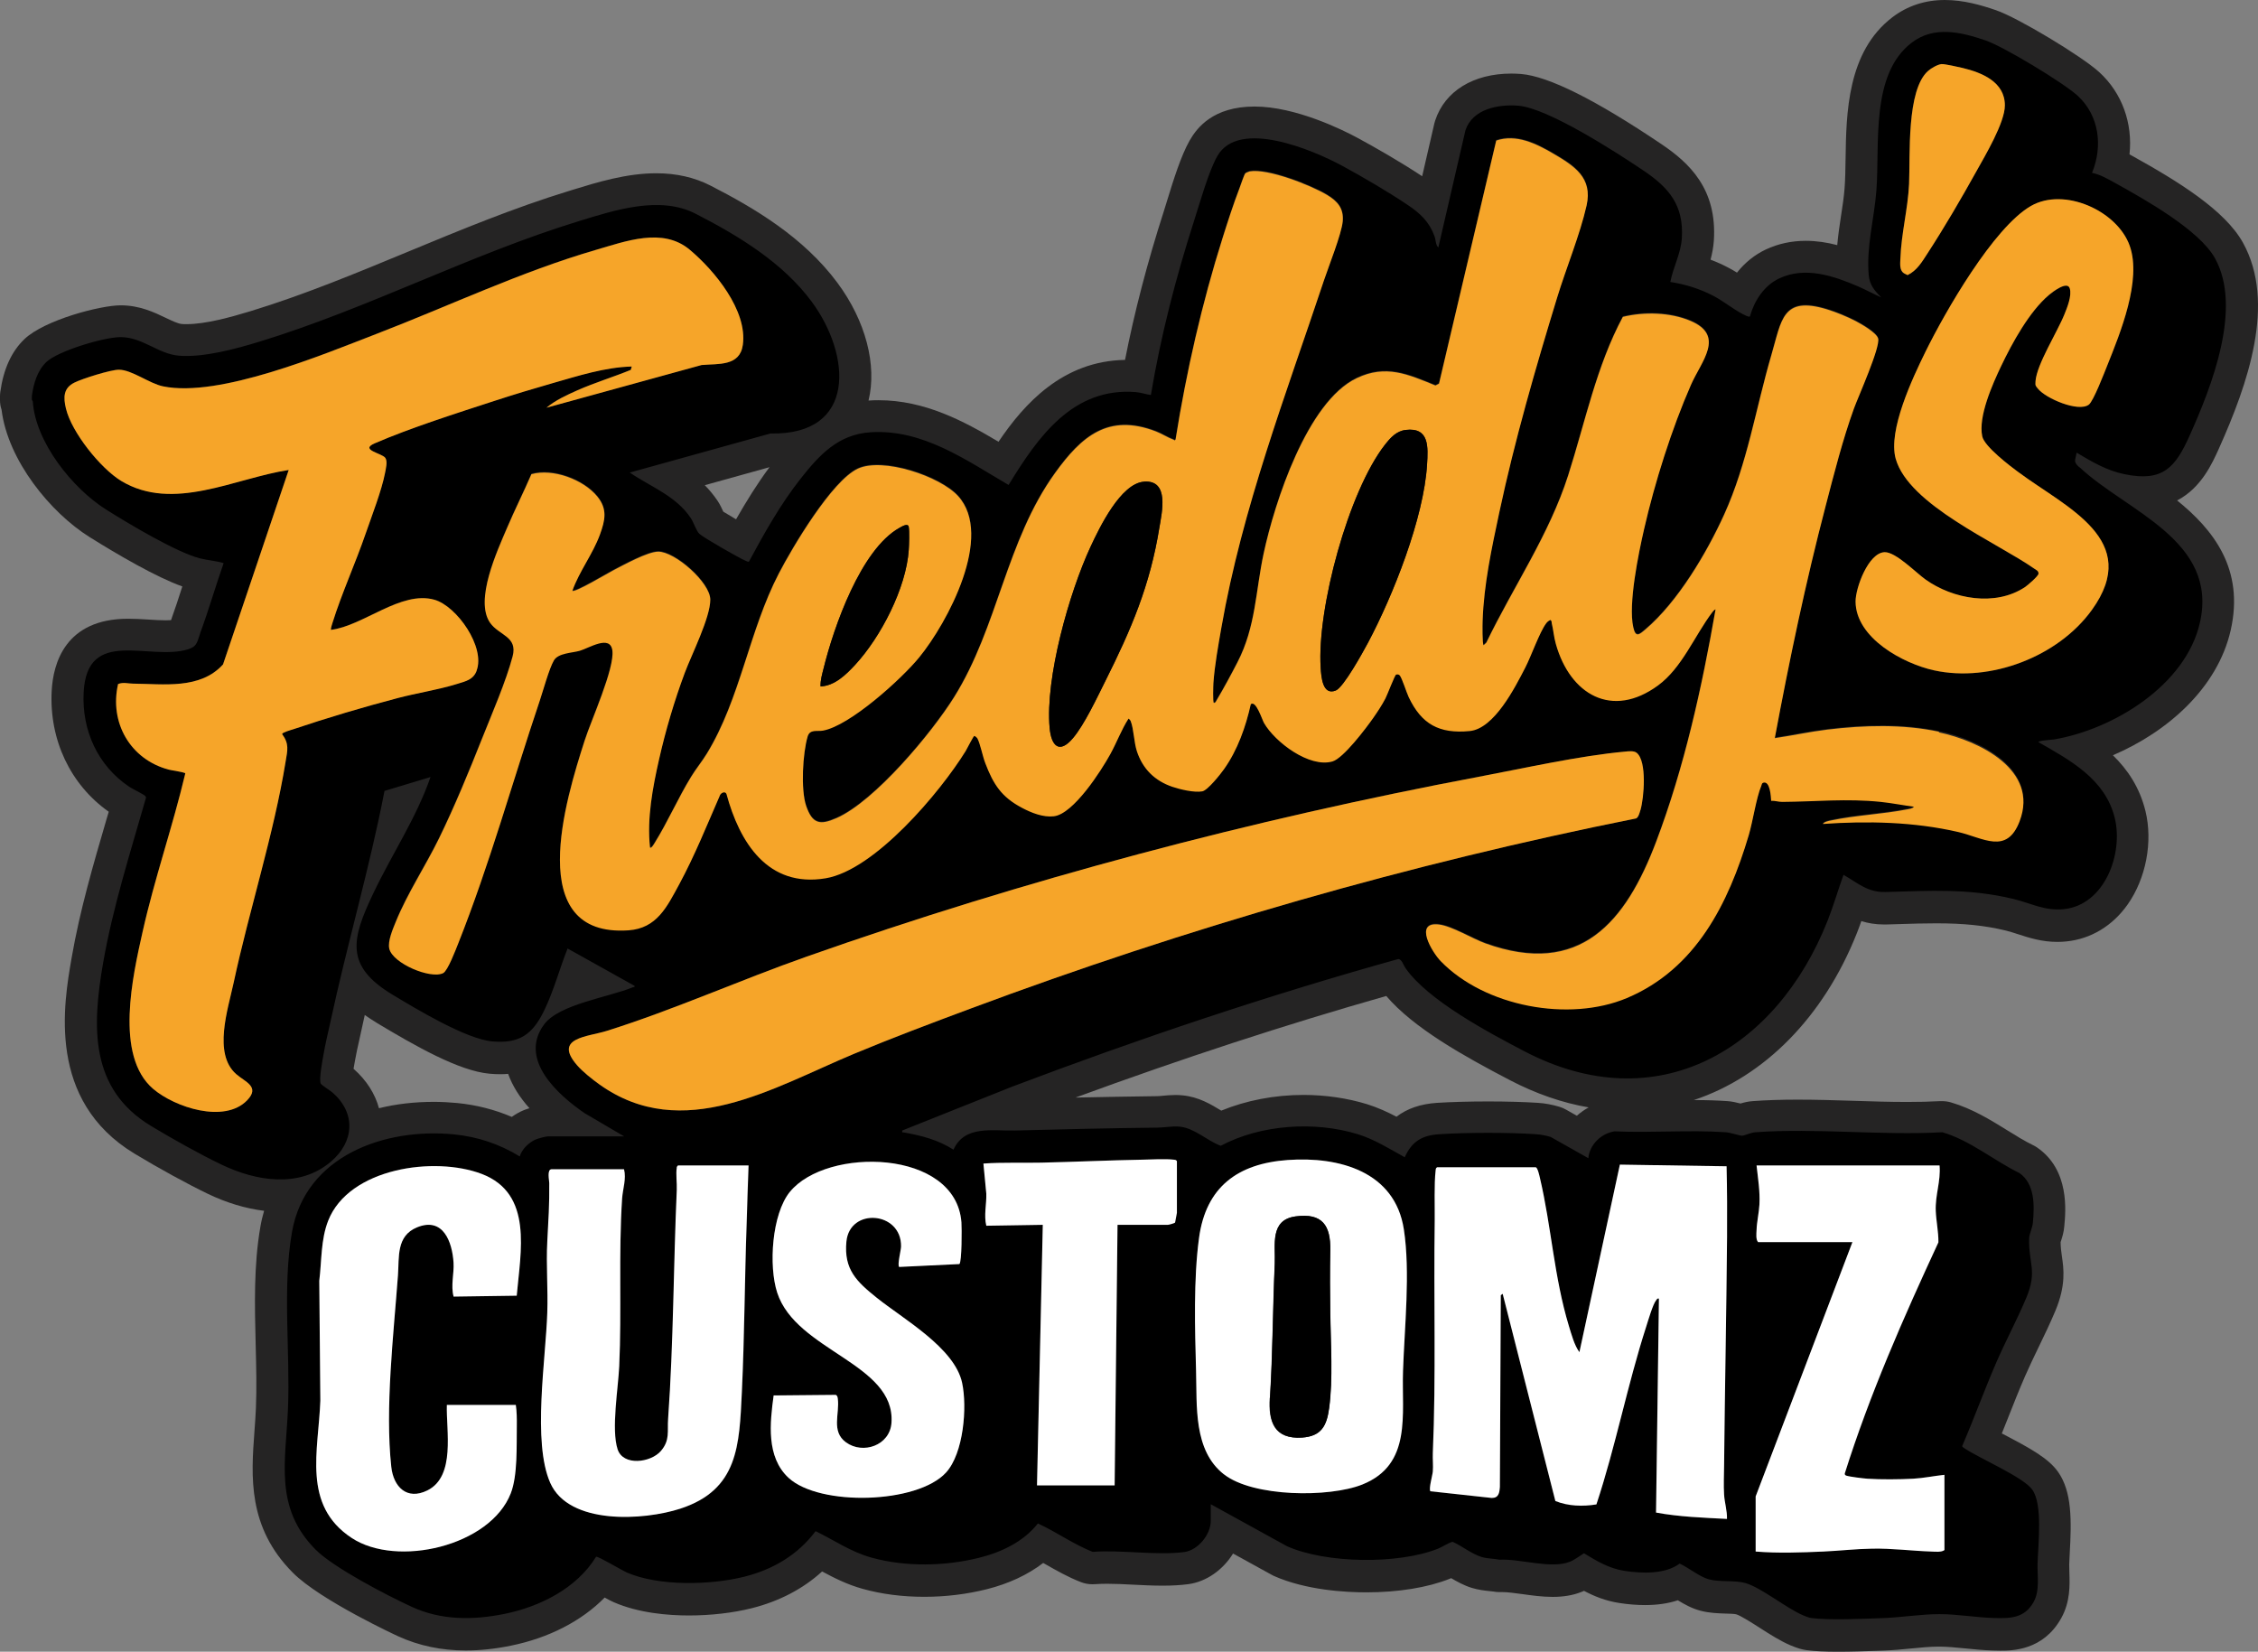 <svg viewBox="0 0 273.42 200" xmlns="http://www.w3.org/2000/svg" data-name="Layer 2" id="Layer_2">
  <rect x="0" y="0" width="273.42" height="200" fill="#808080" stroke="none"/>
  <defs>
    <style>
      .cls-1 {
        fill: #f6a529;
      }

      .cls-2 {
        fill: #fff;
      }

      .cls-3 {
        fill: #252424;
      }
    </style>
  </defs>
  <g id="v3">
    <g>
      <path d="M263.66,60.58c2.9-1.52,4.23-4.49,5.05-6.32,3.47-7.75,6.93-17.58,2.89-24.87-2.18-3.93-7.8-7.41-13.54-10.59l-.2-.11c.4-3.76-.89-7.42-3.66-9.95-2.16-1.97-9.88-6.61-12.52-7.51-1.78-.61-3.91-1.23-6.18-1.23-2.41,0-4.55.71-6.38,2.11-5.45,4.18-5.56,11.65-5.64,17.1-.02,1.3-.04,2.53-.12,3.57-.08,1.07-.25,2.18-.43,3.35-.18,1.16-.35,2.34-.46,3.55-1.22-.32-2.5-.52-3.81-.52-1.72,0-3.35.35-4.84,1.05-1.34.63-2.53,1.59-3.49,2.8-.31-.19-.63-.38-.95-.55-.73-.39-1.48-.73-2.25-1.02.19-.71.34-1.47.4-2.3.41-6.26-2.98-9.42-6.35-11.69-7.95-5.36-13.66-8.21-16.98-8.49-.39-.03-.79-.05-1.19-.05-4.6,0-8.05,2.12-9.22,5.67-.04.11-.07.23-.1.34l-1.48,6.42c-2.63-1.74-5.77-3.54-7.91-4.69-1.64-.88-7.37-3.75-12.39-3.75s-6.98,2.58-7.86,4.12c-1.06,1.87-1.97,4.82-2.7,7.19-.16.51-.3.98-.43,1.39-1.99,6.18-3.56,12.21-4.69,17.98-7.55.12-12.23,5.33-15.32,9.91-4.19-2.49-8.91-5.03-14.53-5.03-.39,0-.78.01-1.17.04-.01,0-.03,0-.04,0,1.04-4.27-.32-9.61-3.76-14.25-4.1-5.53-10.08-9.07-15.4-11.79-1.92-.98-4.11-1.48-6.53-1.48-3.62,0-7.1,1.07-10.16,2.01l-.42.13c-6.69,2.05-13.23,4.76-19.55,7.38-6.2,2.57-12.62,5.23-19.02,7.18-2.4.73-5.44,1.57-7.73,1.57-.21,0-.41,0-.59-.02-.47-.04-1.17-.38-1.91-.73-1.42-.68-3.18-1.53-5.49-1.53-2.45,0-9.21,1.77-11.65,4.09-1.56,1.49-2.54,3.63-2.92,6.39-.02.17-.04.35-.04.52v.46c0,.4.06.8.19,1.18.76,6.17,5.95,12.47,10.64,15.41,3.46,2.16,8.04,4.84,11.25,5.99-.45,1.41-.89,2.75-1.37,4.08-.2.01-.41.02-.65.02-.64,0-1.33-.04-2.07-.09-.8-.05-1.63-.1-2.48-.1-7.66,0-9.08,5.48-9.25,8.74-.31,5.92,2.27,11.36,6.91,14.63-.09.31-.18.63-.28.94-1.58,5.41-3.22,11-4.21,16.72-.98,5.62-3.02,17.31,7.61,23.74,3.02,1.82,6.34,3.64,8.87,4.86,2.28,1.1,4.61,1.79,6.82,2.06-.18.63-.34,1.27-.45,1.94-.81,4.63-.69,9.53-.57,14.27.07,2.7.13,5.24.03,7.67-.04.95-.11,1.91-.18,2.85-.4,5.43-.85,11.58,4.66,17.1,3.32,3.34,12.67,7.66,12.77,7.7,2.47,1.13,5.21,1.71,8.16,1.71,1.71,0,3.54-.19,5.44-.58,4.61-.93,8.59-2.99,11.38-5.83.48.26.79.43,1.07.55,3.05,1.34,6.65,1.62,9.13,1.62,2.64,0,5.34-.31,7.61-.88,3.31-.83,6.21-2.34,8.52-4.45,1.43.77,3.02,1.58,4.89,2.1,2.32.65,4.84.97,7.48.97s5.16-.32,7.57-.92c2.66-.67,4.97-1.75,6.83-3.18.1.06.2.11.3.17,1.32.75,2.68,1.53,4.24,2.14.45.18.93.27,1.42.27.1,0,.2,0,.3-.01.43-.03.91-.05,1.46-.05.99,0,2.05.05,3.17.11,1.17.06,2.38.12,3.57.12s2.18-.06,3.1-.18c2.22-.29,4.23-1.76,5.43-3.71l4.65,2.56c.1.05.19.1.29.15,3.89,1.73,8.69,1.99,11.2,1.99,3.85,0,7.42-.58,10.06-1.63.07-.03.14-.06.21-.09.71.42,1.54.88,2.5,1.18.82.25,1.54.32,2.07.38.21.02.41.04.53.06.25.05.5.07.75.07.07,0,.14,0,.21,0,.06,0,.12,0,.18,0,.6,0,1.45.12,2.36.24,1.14.16,2.43.34,3.7.34s2.45-.19,3.45-.59c.12-.05.23-.09.34-.14,1.23.65,2.62,1.22,4.28,1.47,1.09.17,2.14.25,3.11.25,1.47,0,2.8-.19,3.97-.58.81.5,1.72,1,2.76,1.27,1.07.28,2.12.31,3.03.34.43.01,1.07.03,1.28.09.53.15,1.98,1.08,2.84,1.63,1.23.79,2.5,1.6,3.72,2.12.79.33,1.39.52,1.97.59.96.13,2.2.19,3.8.19s3.34-.06,4.71-.11l.82-.03c1.11-.04,2.21-.14,3.28-.25,1.22-.12,2.36-.23,3.42-.23h0c.97,0,2.05.11,3.2.22,1.07.11,2.18.22,3.31.25.31,0,.61.02.9.02,1.42,0,5.19,0,7.38-3.93,1.11-1.98,1.04-4.02.99-5.51-.01-.37-.02-.72-.02-1,.01-.36.04-.8.06-1.28.23-4.02.29-7.54-1.42-9.94-1.16-1.63-3.29-2.81-6.66-4.57-.05-.02-.09-.05-.14-.07.26-.65.52-1.3.77-1.93.66-1.67,1.34-3.39,2.06-5.04.5-1.14,1.05-2.29,1.63-3.49.69-1.42,1.4-2.9,2.03-4.4,1.29-3.1,1.01-5.05.78-6.63-.08-.57-.15-1.07-.15-1.69.02-.05.03-.1.05-.14.14-.43.33-1.03.39-1.72.18-1.88.67-6.86-3.28-9.58-.16-.11-.33-.21-.5-.29-1.01-.49-2.05-1.13-3.14-1.81-1.98-1.23-4.23-2.62-6.81-3.37-.35-.1-.71-.15-1.08-.15-.07,0-.14,0-.22,0-1.22.07-2.54.1-4.02.1-2.13,0-4.35-.07-6.5-.14-2.21-.07-4.49-.14-6.73-.14-2.03,0-3.81.06-5.45.18-.56.04-1.06.16-1.47.29-.49-.13-1.03-.25-1.57-.29-1.21-.08-2.51-.13-4.08-.13,8.5-2.82,15.7-10.03,19.73-20.19.2-.5.38-.99.55-1.48.79.25,1.7.41,2.74.41.09,0,.18,0,.27,0,.57-.02,1.13-.03,1.69-.05,1.52-.05,2.96-.09,4.37-.09,3.35,0,5.88.26,8.44.88.48.12.98.28,1.5.45,1.33.43,2.84.92,4.75.92h0c.36,0,.73-.02,1.09-.06,2.94-.3,5.57-1.88,7.39-4.46,2.23-3.16,3.08-7.61,2.16-11.34-.7-2.85-2.16-5.01-3.94-6.74,6.62-2.83,12.67-8.15,14.26-15.12,1.7-7.45-2.13-12.22-6.49-15.74ZM190.94,135.1l-1.31-.74c-.24-.14-.5-.25-.76-.33-.84-.26-1.78-.44-2.63-.49-1.66-.11-3.8-.17-6.04-.17s-4.46.06-6.2.17c-1.97.13-3.6.68-4.9,1.68-1.09-.57-2.28-1.12-3.57-1.52-2.38-.73-5.04-1.12-7.69-1.12-3.5,0-6.96.67-9.95,1.9,0,0,0,0-.01,0-1.22-.74-2.73-1.67-4.71-1.85-.27-.03-.55-.04-.84-.04-.57,0-1.1.05-1.52.09-.27.03-.52.05-.7.05-3.3.04-6.55.1-9.88.17,13.01-4.77,25.4-8.82,37.63-12.3,3.34,3.91,9.4,7.28,14.91,10.16,3.19,1.67,6.4,2.78,9.6,3.33-.51.28-.99.62-1.43,1.01ZM89.13,62.88c-.59-.34-1.14-.67-1.54-.92-.19-.41-.4-.87-.7-1.32-.48-.71-1-1.34-1.55-1.89l7.84-2.18c-1.51,2.03-2.83,4.18-4.05,6.31ZM42.94,128.68l.05-.28c.14-.8.32-1.62.52-2.49.1-.43.19-.85.28-1.28.12-.58.25-1.15.38-1.73.42.3.88.6,1.37.9l.09.06c4.67,2.8,9.95,5.82,13.65,6.15.43.04.86.06,1.26.06.34,0,.67-.01.99-.04.51,1.42,1.37,2.81,2.58,4.16-.36.11-.63.21-.74.26-.46.19-.93.46-1.4.79-2.09-.89-4.28-1.45-6.61-1.68-.94-.09-1.89-.14-2.84-.14-2.35,0-4.57.26-6.63.77-.47-1.75-1.51-3.38-3.03-4.73-.02-.01-.03-.03-.05-.04.03-.21.08-.46.13-.74Z" class="cls-3"></path>
      <path d="M251.81,56.61c-.79-.75-.53-.75-.35-1.8,1.86,1.11,3.64,2.17,5.8,2.61,4.68.97,6.17-.84,7.91-4.74,2.62-5.85,6.39-15.38,3.04-21.41-1.9-3.43-8.53-7.14-12.03-9.08-.91-.5-1.83-1.05-2.86-1.26,1.33-3.21.88-6.94-1.74-9.34-1.73-1.58-8.96-5.95-11.16-6.7-2.99-1.02-6.25-1.79-8.95.29-5.01,3.84-3.83,12.33-4.26,17.9-.26,3.39-1.23,6.79-.93,10.21.11,1.22.7,1.89,1.51,2.72-.94-.42-1.84-.92-2.79-1.33-2.98-1.28-6.41-2.45-9.55-.97-1.85.87-3.02,2.71-3.56,4.62-.16.03-.29-.03-.43-.09-1.17-.49-2.69-1.73-3.9-2.37-1.69-.89-3.4-1.43-5.3-1.73.34-1.79,1.27-3.43,1.39-5.27.26-4.01-1.54-6.13-4.66-8.23-3.25-2.19-11.53-7.54-15.13-7.84-2.42-.2-5.56.39-6.41,2.98l-3.28,14.18c-.34-.28-.3-.9-.46-1.34-.64-1.77-1.74-2.79-3.26-3.81-2.33-1.57-5.51-3.43-7.99-4.77-3.46-1.86-12.46-5.71-15.06-1.13-1.06,1.87-2.12,5.69-2.82,7.86-2.21,6.87-4.03,13.94-5.22,21.06-.6-.08-1.2-.3-1.8-.35-7.66-.63-11.9,5.47-15.43,11.24-5.17-3.01-10.38-6.78-16.71-6.38-3.9.25-6.18,2.72-8.45,5.59-2.45,3.1-4.42,6.62-6.29,10.09-.13,0-.24-.05-.36-.1-.82-.35-5.08-2.78-5.64-3.29-.35-.32-.68-1.36-1.02-1.88-1.8-2.71-4.84-3.78-7.4-5.53l17.03-4.73c10.49.22,9.77-9.51,5-15.96-3.51-4.74-8.87-7.99-14.06-10.65-4.34-2.23-9.78-.44-14.21.92-13.06,4.01-25.46,10.55-38.57,14.56-2.87.88-6.79,1.95-9.78,1.71-2.53-.21-4.4-2.25-7.08-2.25-1.97,0-7.55,1.66-8.98,3.02-1.11,1.06-1.56,2.67-1.75,4.11v.46l.11.18c.31,4.94,4.82,10.57,8.91,13.13,2.69,1.69,8.4,5.11,11.29,5.88.96.25,1.99.3,2.91.59-.97,2.76-1.78,5.59-2.79,8.34-.4,1.08-.33,1.72-1.51,2.09-4.7,1.45-12.24-2.76-12.65,5.21-.24,4.59,1.71,8.88,5.51,11.43.37.25,1.75.92,1.92,1.1.07.07.12.13.12.23-1.88,6.58-4.01,13.23-5.19,19.99-1.35,7.75-1.64,15.27,5.8,19.76,2.57,1.55,5.85,3.39,8.54,4.68,4.18,2.01,9.42,2.88,13.23-.35,2.83-2.4,3.07-5.85.23-8.36-.26-.23-1.37-.93-1.45-1.1-.24-.49.21-2.83.33-3.5.22-1.31.55-2.62.83-3.92,2.01-9.38,4.74-18.6,6.56-28.02l5.57-1.68c-1.72,4.98-4.7,9.38-6.94,14.11-2.61,5.49-3.47,8.75,2.34,12.24,2.87,1.73,8.93,5.39,12.09,5.66,3.29.29,4.87-.86,6.26-3.71,1.15-2.35,1.88-5.1,2.85-7.54l8.12,4.53c.03.16-.12.13-.23.17-2.98,1.22-8.91,2.05-10.72,4.48-3.16,4.23,1.65,8.54,4.89,10.76l4.79,2.81h-9.22c-.28,0-1.18.25-1.48.37-.81.34-1.71,1.2-1.94,2.06-2.46-1.5-5.07-2.38-7.95-2.67-8.41-.83-18.01,2.59-19.63,11.81-1.19,6.75-.2,14.53-.49,21.43-.27,6.36-1.7,11.97,3.36,17.05,2.17,2.18,8.68,5.56,11.64,6.92,3.56,1.64,7.43,1.62,11.22.85,4.27-.86,8.77-3.11,11.09-6.92.31-.05,3.08,1.62,3.68,1.89,3.9,1.71,10.17,1.55,14.26.53,3.47-.87,6.49-2.64,8.64-5.52,2.27,1.11,4.27,2.51,6.75,3.2,4.12,1.15,8.93,1.06,13.07.02,2.69-.67,5.36-1.94,7.1-4.15,2.26,1.04,4.32,2.53,6.63,3.44,3.46-.27,7.74.46,11.1.02,1.65-.22,3.2-2.12,3.2-3.76v-2.03l9.24,5.09c4.71,2.1,13.47,2.21,18.26.3.61-.24,1.15-.66,1.78-.84,1.14.5,2.31,1.47,3.49,1.83.75.23,1.46.19,2.21.34,2.48-.14,6.21,1.15,8.49.25.63-.25,1.15-.68,1.72-1.03,1.59.96,3.03,1.84,4.91,2.13,2.09.32,4.91.43,6.68-.88,1.09.5,2.43,1.61,3.55,1.91,1.33.35,3.13.08,4.42.45,1.93.56,4.94,3.04,6.99,3.91.27.11.68.28.96.32,2.22.29,6.34.09,8.7.01,2.22-.08,4.64-.48,6.84-.48,2.13,0,4.46.41,6.61.47,2.02.06,3.7.01,4.79-1.94.78-1.41.43-3.16.48-4.74.07-2.25.64-7.06-.64-8.86-1.09-1.53-6.35-3.76-8.21-5.01-.09-.06-.27-.16-.28-.27,1.44-3.34,2.68-6.78,4.13-10.12,1.14-2.63,2.54-5.22,3.64-7.85,1.36-3.25.25-4.14.34-7.2.02-.52.4-1.28.45-1.87.2-2.07.25-4.72-1.63-6.02-3.12-1.53-6-3.97-9.33-4.94-7.38.41-15.32-.53-22.63,0-.59.04-1.31.41-1.62.42-.28,0-1.42-.38-1.97-.42-4.35-.3-9.08.09-13.46-.11-1.62.24-3.03,1.59-3.19,3.25l-4.56-2.57c-.54-.17-1.19-.29-1.76-.33-3.33-.23-8.39-.22-11.73,0-2.07.13-3.32.86-4.18,2.79-1.85-1.02-3.64-2.16-5.68-2.79-5.22-1.61-11.76-1.18-16.6,1.4-1.66-.61-3.18-2.15-4.98-2.32-.92-.08-1.81.11-2.66.12-5.78.06-11.53.2-17.29.35-2.69.07-6.09-.68-7.43,2.32-1.9-1.2-3.85-1.7-6.03-2.09-.19-.03-.2.08-.18-.23l13.31-5.31c15.35-5.81,30.92-11.04,46.74-15.45.43-.02.65.75.88,1.08,2.73,3.93,10.08,7.82,14.4,10.08,16.08,8.42,30.53-.19,36.71-15.77.73-1.84,1.27-3.74,1.94-5.59,1.78,1.02,2.92,2.14,5.1,2.08,5.46-.15,10.08-.46,15.51.85,2.1.51,3.76,1.46,6.05,1.23,4.97-.5,7.24-6.72,6.19-11.03-1.15-4.71-5.36-6.98-9.25-9.2.09-.21,1.55-.27,1.88-.32,7.19-1.22,15.94-6.55,17.67-14.12,2.3-10.03-8.98-13.54-14.57-18.85ZM54.92,152.89c-.16-2.54-1.25-5.58-4.41-4.29-2.55,1.04-2.16,3.61-2.32,5.8-.53,7.19-1.58,16.11-.81,23.2.26,2.42,1.88,4.09,4.37,2.86,3.45-1.7,2.25-7.27,2.36-10.35h8.35c.12.83.13,1.66.12,2.5-.04,2.42.12,6.02-.73,8.2-2.5,6.41-13.79,9.02-19.27,5.4-6.02-3.98-4.01-10.56-3.79-16.62l-.13-14.51c.29-2.41.17-4.99,1.08-7.28,2.52-6.39,12.88-7.84,18.6-5.66,6.25,2.38,4.69,9.43,4.23,14.74l-7.64.11c-.37-1.34.07-2.79-.01-4.11ZM212.6,181.2l11.72-30.8h-11.43c-.28-.32-.19-1.01-.18-1.45.03-1,.3-2.13.35-3.13.08-1.58-.18-3.13-.35-4.7h22.16c.16,1.94-.54,3.56-.46,5.51.05,1.24.34,2.55.32,3.8-4.23,9.13-8.31,18.37-11.34,27.99-.01.15.06.22.19.26.43.14,2.01.34,2.53.37,1.62.11,3.94.09,5.58,0,1.25-.07,2.52-.34,3.77-.47v9.11c-.35.28-1.1.19-1.57.18-2.41-.08-4.78-.4-7.19-.35-1.98.04-3.94.27-5.91.35-2.71.12-5.47.21-8.18,0v-6.67ZM173.49,175.97c.4-9.32.09-18.83.23-28.19.03-1.74-.08-4.41.11-6.03.02-.17.01-.3.18-.4h11.95c.23.07.43,1,.49,1.25,1.41,5.92,1.71,11.99,3.51,17.95.31,1.03.65,2.34,1.28,3.19l4.9-22.71,12.92.2c.07,2.84.08,5.69.06,8.54-.08,9.22-.26,18.49-.36,27.72-.01,1.12-.07,2.39,0,3.49.06.99.39,1.95.35,2.95-2.85-.15-5.79-.25-8.59-.77l.35-25.91c-.21-.05-.23.07-.33.19-.4.47-.98,2.49-1.21,3.2-2.28,7.09-3.69,14.45-6.03,21.53-1.63.28-3.42.23-4.97-.41l-6.38-25.09-.23.17-.11,23.21c-.06.7-.15,1.35-.99,1.34l-7.43-.81c-.22-.3.26-1.9.3-2.39.06-.71-.03-1.48,0-2.21ZM145.2,149.89c.85-6.19,4.7-9.01,10.75-9.43,6.19-.44,12.97,1.38,14.05,8.39.8,5.19.08,11.85-.1,17.15-.18,5.28,1.11,11.33-4.92,13.75-4.02,1.61-13.25,1.53-16.76-1.23-3.71-2.92-3.25-8.28-3.37-12.52-.14-5.06-.33-11.11.36-16.11ZM126.11,140.77c4.08-.09,8.21-.28,12.29-.36,1.08-.02,2.7-.12,3.72,0,.17.02.3.01.4.18v6.26l-.22,1.17c-.08.1-.78.28-.88.28h-6.09l-.35,31.55h-9.4s.7-31.55.7-31.55l-6.84.11c-.31-1.29.04-2.58,0-3.88l-.35-3.65c2.33-.17,4.68-.06,7.02-.11ZM230.11,31.31c.1-3.01.91-6.01,1.05-9.04.15-3.36-.34-11.38,2.31-13.69.36-.32,1.14-.77,1.62-.82.37-.03,2.09.36,2.56.47,2.32.56,5.11,1.67,5.11,4.53,0,2.1-2.4,6.1-3.47,8.02-1.81,3.26-3.86,6.77-5.89,9.89-.66,1.02-1.29,2.09-2.42,2.64-.15-.09-.33-.15-.48-.24-.53-.35-.42-1.17-.4-1.75ZM48.14,84.52c-4.15,1.08-8.62,2.41-12.69,3.79-.25.08-1.26.36-1.3.56.89,1.21.65,1.98.43,3.32-1.44,8.86-4.39,17.92-6.29,26.77-.7,3.26-2.51,8.6.29,11.08,1.08.96,2.96,1.52,1.33,3.19-2.75,2.82-8.75.84-11.37-1.39-4.71-4.02-2.46-13.75-1.28-19.02,1.45-6.48,3.64-12.73,5.17-19.18-.03-.13-1.68-.37-2.01-.46-4.66-1.23-7.2-5.69-6.13-10.36.64-.26,1.22-.05,1.8-.05,3.71.03,8.15.73,10.91-2.33l7.95-23.54c-6.52.98-14,5.13-20.29,1.32-2.51-1.52-6.01-5.89-6.68-8.75-.32-1.36-.32-2.48,1.02-3.15.96-.48,4.38-1.56,5.38-1.56,1.55,0,3.68,1.67,5.35,2.01,6.79,1.41,19.37-3.85,25.93-6.38,8.72-3.36,17.46-7.51,26.42-10.12,3.69-1.07,8.17-2.78,11.42-.05,3,2.51,7.03,7.37,6.44,11.54-.37,2.62-2.98,2.26-4.99,2.43l-18.79,5.17c1.07-.9,2.47-1.54,3.75-2.11,2.11-.93,4.33-1.6,6.46-2.47l.12-.41c-3.28.09-6.5,1.14-9.63,2.03-2.35.67-4.7,1.39-7.02,2.14-4.58,1.5-10.1,3.24-14.47,5.13-1.88.81.92,1.19,1.29,1.78.27.43.05,1.3-.04,1.79-.41,2.14-1.59,5.16-2.33,7.3-1.24,3.62-2.93,7.31-4.05,10.91-.08.26-.18.53-.18.81,3.94-.49,8.48-4.8,12.53-3.65,2.74.78,6.2,5.76,5.11,8.59-.42,1.09-1.33,1.27-2.35,1.59-2.32.72-4.85,1.1-7.22,1.72ZM90.43,148.14c-.24,6.79-.26,13.62-.58,20.42-.3,6.41-.41,11.83-7.46,14.12-4.43,1.44-13.47,2-15.74-3.12-2.19-4.93-.53-15.06-.36-20.63.09-2.83-.16-5.78,0-8.59.13-2.49.27-4.54.24-7.08,0-.33-.31-1.68.29-1.68h8.76c.3,1.16-.15,2.37-.23,3.54-.45,6.71-.04,13.57-.35,20.3-.12,2.69-.97,7.64-.2,10.06.67,2.08,4.03,1.63,5.25.21,1.12-1.31.76-2.36.87-3.89.66-9.21.64-18.5,1.05-27.72.03-.78-.13-1.97,0-2.67.02-.13.06-.22.17-.29h8.53c-.1,2.34-.14,4.68-.23,7.02ZM116.42,148.01c.05.66.06,4.78-.25,5.04l-7.29.35c-.25-.21.22-2.08.23-2.48.05-4.26-6.23-4.74-6.62-.58-.32,3.38,1.25,4.84,3.66,6.78,3.22,2.59,9.43,6.06,10.35,10.3.64,2.96.18,8.54-1.94,10.87-3.47,3.81-15.33,4.12-19.08.64-2.72-2.52-2.25-6.64-1.8-9.97l7.53-.07c.19.12.21.26.24.46.24,1.85-.83,3.95.98,5.28,2.05,1.51,5.33.39,5.52-2.37.48-7.17-11.54-8.67-13.84-15.75-1.05-3.23-.66-9.49,1.54-12.21,4.43-5.46,20.11-5.21,20.77,3.7ZM117.54,122.12c-4.7,1.75-9.49,3.56-14.12,5.48-9.75,4.06-20.75,10.92-30.85,3.7-.85-.61-2.01-1.53-2.68-2.3-2.94-3.37,1.26-3.44,3.6-4.18,8.12-2.56,16.12-6.15,24.19-8.99,26.31-9.28,53.93-16.6,81.37-21.77,5.58-1.05,12.14-2.54,17.72-3.05.42-.04,1.06-.13,1.41.14,1.28,1.01.89,5.5.46,6.95-.09.3-.22.84-.51.99-27.45,5.49-54.39,13.26-80.58,23.02ZM244.56,99.35c-1.56,4.12-4.39,2.02-7.46,1.31-5.33-1.23-10.95-1.34-16.38-.97.18-.27.72-.36,1.02-.43,2.98-.63,6.22-.76,9.22-1.34.2-.04.7-.1.79-.32-1.33-.17-2.66-.44-4-.58-4.16-.42-7.86-.03-11.95,0-.46,0-.87-.16-1.33-.13-.04-.5-.13-2.48-.97-2.19-.17.06-.17.23-.22.36-.63,1.51-1.01,4.26-1.53,6.01-2.46,8.24-6.4,16.18-14.75,19.7-7.01,2.95-17.21,1.04-22.54-4.46-1.05-1.08-3.31-4.84-.2-4.44,1.59.2,4,1.7,5.61,2.28,11.48,4.13,17-2.58,20.68-12.32,3.41-9.02,5.53-18.64,7.19-28.13-.16.06-.3.22-.4.36-2.15,2.84-3.65,6.72-6.57,8.86-5.58,4.09-10.65,1.09-12.37-5.01-.24-.86-.29-1.72-.5-2.52-.04-.15.01-.3-.17-.4-.22.12-.35.22-.51.42-.79,1.08-1.81,3.97-2.53,5.36-1.25,2.42-3.75,7.38-6.72,7.67-3.7.37-5.84-.84-7.39-4.1-.27-.57-.8-2.28-1.08-2.63-.12-.15-.28-.16-.45-.1-.15.05-1.07,2.47-1.29,2.89-.41.79-.96,1.62-1.47,2.35-.86,1.23-3.62,4.89-4.94,5.27-2.8.81-6.95-2.32-8.29-4.65-.23-.4-.98-2.79-1.6-2.28-.61,2.74-1.6,5.55-3.23,7.85-.42.6-1.99,2.57-2.64,2.7-.96.18-2.69-.22-3.63-.55-2.12-.72-3.59-2.15-4.29-4.29-.37-1.13-.38-2.67-.75-3.65-.06-.14-.15-.22-.26-.32-.86,1.33-1.43,2.89-2.2,4.29-1.11,2.02-4.47,7.27-6.85,7.54-1.3.15-2.72-.43-3.85-1.02-2.49-1.31-3.47-2.84-4.45-5.41-.32-.83-.6-2.32-.95-2.99-.06-.11-.31-.32-.38-.31-.11,0-.89,1.58-1.05,1.84-3.08,4.98-11,14.41-16.96,15.4-6.97,1.16-10.4-4.32-12-10.21-.16-.37-.62-.15-.77.12-1.57,3.6-3.08,7.37-4.95,10.82-1.48,2.74-2.71,5.33-6.15,5.57-12.78.88-7.57-15.9-5.31-22.95.78-2.45,3.68-8.81,3.36-10.96-.28-1.91-2.81-.27-3.94.06-.95.27-2.6.27-3.13,1.16-.59,1.01-1.3,3.65-1.72,4.89-3.3,9.79-6.07,19.83-9.89,29.44-.28.7-1.24,3.26-1.8,3.54-1.52.78-6.1-1.17-6.53-2.95-.21-.9.44-2.39.79-3.26,1.39-3.44,3.59-6.73,5.23-10.09,1.89-3.87,3.62-8.07,5.21-12.08,1.2-3.02,2.9-6.91,3.71-9.98.63-2.41-1.65-2.52-2.73-4.05-1.91-2.72.86-8.7,2.05-11.49.93-2.19,2.01-4.32,2.95-6.51,2.59-.74,6.3.65,7.98,2.7,1.26,1.54.96,2.87.32,4.61-.87,2.38-2.49,4.43-3.34,6.81.32.25,4.36-2.17,4.99-2.5,1.24-.64,4.11-2.22,5.4-2.24,2.02-.02,6.32,3.74,6.31,5.82,0,2.18-2.26,6.64-3.09,8.86-1.24,3.33-2.32,6.99-3.11,10.47-.78,3.45-1.48,7.14-1.1,10.67.16.17.49-.44.56-.54,1.59-2.54,2.85-5.44,4.41-8,.59-.96,1.33-1.85,1.92-2.83,4.05-6.65,5.09-14.82,8.71-21.8,1.65-3.19,6.43-11.25,9.57-12.7,3.02-1.4,9.93.9,12.13,3.31,4.39,4.82-1.29,15.37-4.7,19.54-2.13,2.6-8.41,8.29-11.67,8.87-.68.12-1.58-.2-1.84.71-.59,2.01-.85,6.45-.18,8.41.74,2.17,1.65,2.36,3.68,1.47,4.65-2.04,11.53-10.31,14.24-14.65,5.31-8.5,6.27-18.89,12.21-27.12,3.23-4.48,6.47-7.26,12.22-5.05.72.27,1.46.76,2.13,1,.12.04.12.17.25-.02,1.32-8.28,3.19-16.47,5.71-24.45.62-1.96,1.29-4.05,2.03-5.97.13-.34.55-1.61.7-1.8.05-.06.42-.22.52-.24,2.18-.4,7.45,1.68,9.39,2.85,1.27.77,2.04,1.63,1.89,3.21-.14,1.55-1.7,5.42-2.27,7.13-4.63,13.87-9.9,27.6-12.43,42.09-.37,2.13-.81,4.55-.96,6.69-.01.19-.1,2.38.06,2.38.21.02.26-.2.35-.35.82-1.36,1.78-3.14,2.51-4.57,2.22-4.3,2.18-8.57,3.17-13.19,1.32-6.13,5.26-18.36,11.27-21.21,3.53-1.67,6.18-.47,9.53.89l.43-.22,6.93-29.44c2.43-.82,4.84.38,6.9,1.58,2.55,1.49,4.81,2.91,4.04,6.29-.8,3.51-2.49,7.62-3.57,11.16-2.63,8.6-5.13,17.25-7.01,26.05-.92,4.28-1.87,8.67-2.01,13.07-.01.42-.05,2.84.12,2.96l.33-.31c3.27-6.77,7.61-13.06,9.91-20.25,2.06-6.43,3.41-13.2,6.62-19.2,2.59-.63,5.73-.56,8.2.49,4.23,1.8,1.31,4.88.06,7.72-2.34,5.31-4.4,11.85-5.69,17.51-.67,2.93-1.93,9.07-1.31,11.86.3,1.33.73.9,1.48.26,3.92-3.32,7.42-9.25,9.53-13.9,2.83-6.24,3.81-12.81,5.72-19.33,1.24-4.23,1.3-7.16,6.7-5.53,1.1.33,2.52.92,3.54,1.45.67.35,2.47,1.38,2.68,2.08.31,1.03-2.43,7.09-2.93,8.5-1.35,3.76-2.4,7.9-3.42,11.78-2.42,9.28-4.4,18.69-6.16,28.12,2.11-.31,4.21-.77,6.34-1.03,4.47-.54,9.1-.68,13.53.25,4.9,1.03,12.13,4.57,9.78,10.75ZM253.3,73.87c-4.07,5.65-12.29,8.8-19.1,7.31-3.75-.82-9.48-3.91-9.51-8.33-.01-1.65,1.55-5.92,3.52-5.98,1.34-.04,3.8,2.49,4.94,3.3,3.34,2.39,8.47,3.31,12.05.93.32-.21,1.61-1.32,1.64-1.62.04-.36-.29-.47-.53-.63-4.53-3.17-15.19-7.7-16.76-13.29-.97-3.43,2.04-9.79,3.61-12.97,2.35-4.79,8.21-15.02,12.76-17.64,4.02-2.32,10.47.58,11.97,4.83,1.47,4.17-1.14,10.53-2.73,14.5-.34.84-1.67,4.32-2.23,4.73-1.28.94-5.23-.77-6.15-1.93-.29-.36-.34-.34-.3-.91.14-2.04,2.66-6,3.5-8.1.34-.84.92-2.23.65-3.13-.29-.99-2.14.46-2.53.79-2.37,2.01-4.44,5.8-5.78,8.6-1.05,2.19-2.8,6.12-2.29,8.52.26,1.24,3.36,3.58,4.44,4.38,5.72,4.25,14.97,8.13,8.83,16.65Z"></path>
      <g>
        <path d="M234.78,88.6c-4.43-.93-9.05-.79-13.53-.25-2.12.26-4.22.72-6.34,1.03,1.76-9.43,3.73-18.84,6.16-28.12,1.01-3.88,2.06-8.02,3.42-11.78.51-1.41,3.24-7.48,2.93-8.5-.21-.7-2.02-1.73-2.68-2.08-1.02-.53-2.44-1.12-3.54-1.45-5.39-1.63-5.46,1.31-6.7,5.53-1.91,6.52-2.89,13.09-5.72,19.33-2.11,4.65-5.62,10.58-9.53,13.9-.75.63-1.19,1.06-1.48-.26-.63-2.8.64-8.94,1.31-11.86,1.29-5.66,3.36-12.2,5.69-17.51,1.25-2.84,4.17-5.92-.06-7.72-2.48-1.05-5.61-1.12-8.2-.49-3.21,5.99-4.56,12.76-6.62,19.2-2.3,7.19-6.64,13.48-9.91,20.25l-.33.31c-.17-.13-.14-2.54-.12-2.96.15-4.4,1.1-8.78,2.01-13.07,1.88-8.81,4.38-17.45,7.01-26.05,1.08-3.54,2.78-7.65,3.57-11.16.76-3.38-1.5-4.8-4.04-6.29-2.06-1.21-4.47-2.4-6.9-1.58l-6.93,29.44-.43.22c-3.34-1.36-6-2.57-9.53-.89-6.01,2.85-9.95,15.08-11.27,21.21-.99,4.61-.95,8.89-3.17,13.19-.73,1.42-1.69,3.2-2.51,4.57-.09.14-.14.36-.35.35-.15,0-.07-2.19-.06-2.38.15-2.15.59-4.56.96-6.69,2.53-14.49,7.81-28.22,12.43-42.09.57-1.71,2.12-5.58,2.27-7.13.14-1.58-.62-2.44-1.89-3.21-1.94-1.17-7.21-3.25-9.39-2.85-.09.02-.47.18-.52.24-.15.19-.57,1.45-.7,1.8-.74,1.92-1.41,4.01-2.03,5.97-2.52,7.98-4.39,16.17-5.71,24.45-.13.19-.13.06-.25.02-.68-.24-1.42-.73-2.13-1-5.76-2.21-9,.58-12.22,5.05-5.93,8.23-6.9,18.62-12.21,27.12-2.71,4.34-9.6,12.61-14.24,14.65-2.03.89-2.93.7-3.68-1.47-.67-1.96-.42-6.4.18-8.41.27-.91,1.16-.59,1.84-.71,3.26-.57,9.54-6.26,11.67-8.87,3.41-4.17,9.09-14.73,4.7-19.54-2.2-2.41-9.11-4.71-12.13-3.31-3.14,1.46-7.92,9.52-9.57,12.7-3.62,6.98-4.65,15.15-8.71,21.8-.6.98-1.34,1.87-1.92,2.83-1.57,2.56-2.83,5.46-4.41,8-.07.11-.4.71-.56.54-.38-3.53.32-7.23,1.1-10.67.78-3.47,1.86-7.13,3.11-10.47.83-2.22,3.09-6.68,3.09-8.86,0-2.08-4.29-5.84-6.31-5.82-1.28.01-4.16,1.6-5.4,2.24-.63.32-4.66,2.74-4.99,2.5.85-2.39,2.47-4.43,3.34-6.81.63-1.74.93-3.07-.32-4.61-1.67-2.05-5.39-3.44-7.98-2.7-.94,2.18-2.02,4.32-2.95,6.51-1.19,2.79-3.96,8.77-2.05,11.49,1.08,1.53,3.36,1.64,2.73,4.05-.81,3.07-2.51,6.96-3.71,9.98-1.59,4.01-3.32,8.21-5.21,12.08-1.64,3.35-3.83,6.65-5.23,10.09-.35.86-1,2.35-.79,3.26.42,1.78,5.01,3.72,6.53,2.95.56-.29,1.52-2.85,1.8-3.54,3.82-9.61,6.59-19.64,9.89-29.44.42-1.25,1.13-3.88,1.72-4.89.53-.89,2.18-.89,3.13-1.16,1.13-.33,3.66-1.97,3.94-.06.32,2.15-2.58,8.51-3.36,10.96-2.26,7.04-7.47,23.82,5.31,22.95,3.44-.24,4.66-2.83,6.15-5.57,1.87-3.46,3.38-7.22,4.95-10.82.14-.27.61-.49.77-.12,1.59,5.89,5.02,11.37,12,10.21,5.96-.99,13.88-10.42,16.96-15.4.16-.26.95-1.84,1.05-1.84.07,0,.32.2.38.31.35.68.63,2.17.95,2.99.98,2.57,1.96,4.1,4.45,5.41,1.13.6,2.55,1.17,3.85,1.02,2.38-.27,5.74-5.52,6.85-7.54.77-1.4,1.34-2.96,2.2-4.29.11.09.2.18.26.32.38.98.38,2.52.75,3.65.71,2.14,2.17,3.57,4.29,4.29.94.32,2.67.73,3.63.55.65-.12,2.22-2.1,2.64-2.7,1.63-2.3,2.62-5.11,3.23-7.85.62-.52,1.37,1.88,1.6,2.28,1.34,2.32,5.49,5.46,8.29,4.65,1.32-.38,4.08-4.04,4.94-5.27.51-.73,1.06-1.56,1.47-2.35.22-.42,1.14-2.84,1.29-2.89.16-.05.33-.04.45.1.28.35.81,2.06,1.08,2.63,1.55,3.26,3.68,4.46,7.39,4.1,2.97-.29,5.47-5.25,6.72-7.67.72-1.39,1.73-4.29,2.53-5.36.15-.21.29-.3.51-.42.19.11.14.25.17.4.2.81.25,1.66.5,2.52,1.72,6.1,6.79,9.1,12.37,5.01,2.92-2.14,4.42-6.02,6.57-8.86.1-.13.24-.3.4-.36-1.66,9.49-3.78,19.11-7.19,28.13-3.68,9.75-9.21,16.45-20.68,12.32-1.61-.58-4.02-2.08-5.61-2.28-3.12-.39-.85,3.36.2,4.44,5.33,5.5,15.53,7.41,22.54,4.46,8.36-3.52,12.3-11.46,14.75-19.7.52-1.75.9-4.5,1.53-6.01.05-.13.05-.3.22-.36.84-.28.94,1.69.97,2.19.46-.03.87.13,1.33.13,4.09-.03,7.79-.43,11.95,0,1.34.14,2.67.41,4,.58-.08.21-.58.28-.79.32-2.99.59-6.23.71-9.22,1.34-.3.06-.84.16-1.02.43,5.43-.38,11.05-.26,16.38.97,3.07.71,5.9,2.8,7.46-1.31,2.35-6.19-4.88-9.72-9.78-10.75ZM99.74,80.89c1.22-4.97,4.49-14.35,9.15-16.96.35-.2,1.06-.63,1.15-.13.1.55.05,2.17,0,2.79-.31,4.61-3.39,10.56-6.5,13.92-1.1,1.19-2.47,2.53-4.18,2.61-.03-.76.2-1.5.38-2.23ZM140.39,63.88c-1.13,7.02-3.41,12.34-6.56,18.62-1,2-2.51,5.23-3.9,6.88-1.66,1.97-2.63.95-2.83-1.23-.55-6.05,2.38-16.39,4.95-21.93,1.08-2.32,3.66-7.71,6.5-7.89,3.08-.2,2.14,3.72,1.84,5.56ZM172.8,56.26c-.39,6.47-4.12,15.86-7.17,21.6-.58,1.09-2.92,5.36-3.88,5.75-1.61.65-1.76-1.67-1.83-2.76-.46-7.13,3.35-21.33,7.79-27.01.66-.85,1.38-1.65,2.51-1.78,2.87-.34,2.71,2.06,2.58,4.2Z" class="cls-1"></path>
        <path d="M57.71,81.21c1.09-2.83-2.37-7.81-5.11-8.59-4.05-1.14-8.59,3.17-12.53,3.65,0-.28.1-.54.18-.81,1.12-3.6,2.81-7.29,4.05-10.91.74-2.14,1.92-5.16,2.33-7.3.09-.49.32-1.36.04-1.79-.38-.59-3.18-.97-1.29-1.78,4.37-1.89,9.9-3.64,14.47-5.13,2.32-.76,4.68-1.47,7.02-2.14,3.13-.89,6.35-1.94,9.63-2.03l-.12.41c-2.13.87-4.35,1.54-6.46,2.47-1.28.57-2.68,1.21-3.75,2.11l18.79-5.17c2.01-.18,4.62.18,4.99-2.43.59-4.17-3.44-9.03-6.44-11.54-3.26-2.73-7.74-1.02-11.42.05-8.97,2.61-17.7,6.76-26.42,10.12-6.56,2.53-19.14,7.79-25.93,6.38-1.66-.34-3.79-2.02-5.35-2.01-1,0-4.42,1.08-5.38,1.56-1.35.67-1.35,1.8-1.02,3.15.68,2.86,4.18,7.23,6.68,8.75,6.3,3.81,13.78-.34,20.29-1.32l-7.95,23.54c-2.76,3.06-7.2,2.36-10.91,2.33-.58,0-1.16-.21-1.8.05-1.07,4.66,1.47,9.12,6.13,10.36.33.09,1.98.32,2.01.46-1.53,6.45-3.72,12.7-5.17,19.18-1.18,5.27-3.43,15,1.28,19.02,2.61,2.23,8.62,4.22,11.37,1.39,1.62-1.67-.25-2.23-1.33-3.19-2.8-2.48-.99-7.82-.29-11.08,1.9-8.86,4.85-17.91,6.29-26.77.22-1.34.46-2.11-.43-3.32.04-.2,1.05-.48,1.3-.56,4.07-1.37,8.53-2.7,12.69-3.79,2.36-.62,4.9-1,7.22-1.72,1.03-.32,1.94-.5,2.35-1.59Z" class="cls-1"></path>
        <path d="M198.64,98.1c.43-1.45.82-5.94-.46-6.95-.35-.27-1-.18-1.41-.14-5.58.51-12.14,2-17.72,3.05-27.44,5.17-55.07,12.49-81.37,21.77-8.07,2.84-16.07,6.44-24.19,8.99-2.34.74-6.54.81-3.6,4.18.68.78,1.84,1.7,2.68,2.3,10.1,7.22,21.11.36,30.85-3.7,4.63-1.93,9.42-3.73,14.12-5.48,26.19-9.76,53.13-17.53,80.58-23.02.29-.15.42-.69.51-.99Z" class="cls-1"></path>
        <path d="M173.2,180.57l7.43.81c.85.01.94-.63.99-1.34l.11-23.21.23-.17,6.38,25.09c1.55.63,3.34.68,4.97.41,2.34-7.07,3.74-14.43,6.03-21.53.23-.71.81-2.73,1.21-3.2.1-.12.11-.24.33-.19l-.35,25.91c2.81.52,5.74.62,8.59.77.03-1-.29-1.96-.35-2.95-.07-1.1-.01-2.37,0-3.49.09-9.22.28-18.49.36-27.72.02-2.84.01-5.7-.06-8.54l-12.92-.2-4.9,22.71c-.62-.85-.96-2.16-1.28-3.19-1.8-5.96-2.11-12.02-3.51-17.95-.06-.26-.26-1.18-.49-1.25h-11.95c-.17.1-.16.23-.18.4-.19,1.62-.09,4.29-.11,6.03-.14,9.36.17,18.86-.23,28.19-.03.72.06,1.49,0,2.21-.04.49-.51,2.09-.3,2.39Z" class="cls-2"></path>
        <path d="M244.47,57.22c-1.08-.8-4.17-3.14-4.44-4.38-.51-2.4,1.24-6.32,2.29-8.52,1.34-2.81,3.41-6.59,5.78-8.6.39-.33,2.24-1.78,2.53-.79.26.9-.31,2.29-.65,3.13-.84,2.11-3.36,6.07-3.5,8.1-.04.57.01.55.3.91.92,1.16,4.87,2.87,6.15,1.93.56-.41,1.89-3.89,2.23-4.73,1.59-3.97,4.2-10.33,2.73-14.5-1.5-4.26-7.95-7.15-11.97-4.83-4.55,2.62-10.4,12.85-12.76,17.64-1.56,3.18-4.57,9.54-3.61,12.97,1.58,5.59,12.23,10.12,16.76,13.29.24.17.56.28.53.63-.03.3-1.32,1.41-1.64,1.62-3.58,2.38-8.71,1.46-12.05-.93-1.14-.81-3.6-3.34-4.94-3.3-1.97.06-3.53,4.33-3.52,5.98.03,4.42,5.76,7.51,9.51,8.33,6.81,1.49,15.03-1.66,19.1-7.31,6.14-8.51-3.12-12.4-8.83-16.65Z" class="cls-1"></path>
        <path d="M148.21,178.52c3.51,2.76,12.74,2.84,16.76,1.23,6.03-2.42,4.74-8.47,4.92-13.75.18-5.3.9-11.96.1-17.15-1.08-7.01-7.85-8.83-14.05-8.39-6.05.43-9.91,3.25-10.75,9.43-.68,5-.5,11.05-.36,16.11.12,4.24-.34,9.61,3.37,12.52ZM153.77,169.25c.34-5.39.34-10.82.58-16.24.1-2.26-.63-5.29,2.52-5.72,3.26-.45,4.26,1.11,4.2,4.09-.05,2.61-.04,5.16,0,7.77.06,3.63.35,7.8-.14,11.36-.29,2.14-.94,3.4-3.29,3.56-3.34.22-4.08-1.9-3.89-4.82Z" class="cls-2"></path>
        <path d="M81.95,141.41c-.13.7.04,1.89,0,2.67-.41,9.22-.39,18.51-1.05,27.72-.11,1.52.25,2.58-.87,3.89-1.22,1.42-4.58,1.87-5.25-.21-.78-2.43.08-7.37.2-10.06.31-6.73-.09-13.59.35-20.3.08-1.17.53-2.38.23-3.54h-8.76c-.6,0-.29,1.35-.29,1.68.03,2.54-.11,4.59-.24,7.08-.15,2.81.1,5.76,0,8.59-.17,5.57-1.83,15.7.36,20.63,2.27,5.12,11.31,4.56,15.74,3.12,7.05-2.29,7.15-7.71,7.46-14.12.32-6.8.34-13.63.58-20.42.08-2.34.13-4.68.23-7.02h-8.53c-.11.07-.15.16-.17.29Z" class="cls-2"></path>
        <path d="M54.93,157l7.64-.11c.46-5.3,2.02-12.35-4.23-14.74-5.72-2.18-16.08-.74-18.6,5.66-.9,2.29-.78,4.87-1.08,7.28l.13,14.51c-.22,6.06-2.24,12.65,3.79,16.62,5.48,3.62,16.77,1.01,19.27-5.4.85-2.18.69-5.79.73-8.2.01-.84,0-1.67-.12-2.5h-8.35c-.1,3.08,1.09,8.64-2.36,10.35-2.49,1.23-4.11-.44-4.37-2.86-.77-7.09.28-16.01.81-23.2.16-2.19-.23-4.76,2.32-5.8,3.15-1.28,4.25,1.75,4.41,4.29.08,1.31-.36,2.77.01,4.11Z" class="cls-2"></path>
        <path d="M220.78,187.87c1.97-.09,3.93-.32,5.91-.35,2.41-.05,4.78.27,7.19.35.47.02,1.22.1,1.57-.18v-9.11c-1.24.13-2.52.4-3.77.47-1.64.09-3.95.11-5.58,0-.51-.04-2.1-.23-2.53-.37-.13-.04-.2-.12-.19-.26,3.03-9.62,7.11-18.86,11.34-27.99.02-1.25-.27-2.56-.32-3.8-.08-1.94.62-3.57.46-5.51h-22.16c.17,1.56.43,3.12.35,4.7-.05,1-.32,2.12-.35,3.13-.02.44-.1,1.13.18,1.45h11.43l-11.72,30.8v6.67c2.71.22,5.47.12,8.18,0Z" class="cls-2"></path>
        <path d="M95.65,144.31c-2.2,2.72-2.59,8.98-1.54,12.21,2.3,7.08,14.32,8.57,13.84,15.75-.18,2.76-3.46,3.88-5.52,2.37-1.81-1.33-.74-3.44-.98-5.28-.03-.2-.05-.35-.24-.46l-7.53.07c-.45,3.32-.92,7.44,1.8,9.97,3.75,3.48,15.61,3.17,19.08-.64,2.12-2.33,2.58-7.91,1.94-10.87-.92-4.24-7.13-7.71-10.35-10.3-2.41-1.94-3.98-3.4-3.66-6.78.39-4.17,6.68-3.68,6.62.58,0,.41-.48,2.27-.23,2.48l7.29-.35c.31-.26.3-4.38.25-5.04-.66-8.91-16.34-9.17-20.77-3.7Z" class="cls-2"></path>
        <path d="M119.43,148.42l6.84-.11-.7,31.55h9.4s.35-31.55.35-31.55h6.09c.1,0,.8-.18.88-.28l.22-1.17v-6.26c-.1-.17-.23-.16-.4-.18-1.02-.12-2.64-.02-3.72,0-4.08.07-8.21.27-12.29.36-2.35.05-4.69-.05-7.02.11l.35,3.65c.04,1.3-.31,2.59,0,3.88Z" class="cls-2"></path>
        <path d="M230.51,33.07c.15.1.33.15.48.24,1.14-.55,1.76-1.62,2.42-2.64,2.03-3.12,4.08-6.63,5.89-9.89,1.07-1.92,3.47-5.93,3.47-8.02,0-2.85-2.79-3.97-5.11-4.53-.47-.11-2.19-.5-2.56-.47-.47.04-1.26.5-1.62.82-2.65,2.31-2.16,10.34-2.31,13.69-.14,3.02-.95,6.02-1.05,9.04-.02.58-.13,1.4.4,1.75Z" class="cls-1"></path>
      </g>
      <path d="M138.55,58.32c-2.84.18-5.42,5.57-6.5,7.89-2.58,5.54-5.5,15.88-4.95,21.93.2,2.18,1.17,3.2,2.83,1.23,1.39-1.65,2.9-4.88,3.9-6.88,3.14-6.27,5.43-11.6,6.56-18.62.3-1.84,1.24-5.76-1.84-5.56Z"></path>
      <path d="M170.22,52.06c-1.13.13-1.84.94-2.51,1.78-4.44,5.68-8.25,19.88-7.79,27.01.07,1.09.22,3.41,1.83,2.76.95-.39,3.29-4.66,3.88-5.75,3.06-5.74,6.78-15.13,7.17-21.6.13-2.14.29-4.54-2.58-4.2Z"></path>
      <path d="M103.54,80.51c3.11-3.36,6.19-9.31,6.5-13.92.04-.62.09-2.24,0-2.79-.09-.5-.8-.07-1.15.13-4.65,2.61-7.92,11.99-9.15,16.96-.18.73-.41,1.47-.38,2.23,1.71-.08,3.08-1.42,4.18-2.61Z"></path>
      <path d="M157.66,174.07c2.35-.15,3-1.42,3.29-3.56.48-3.56.19-7.73.14-11.36-.04-2.61-.05-5.16,0-7.77.05-2.97-.95-4.53-4.2-4.09-3.15.43-2.42,3.46-2.52,5.72-.24,5.41-.24,10.85-.58,16.24-.19,2.92.55,5.03,3.89,4.82Z"></path>
    </g>
  </g>
</svg>